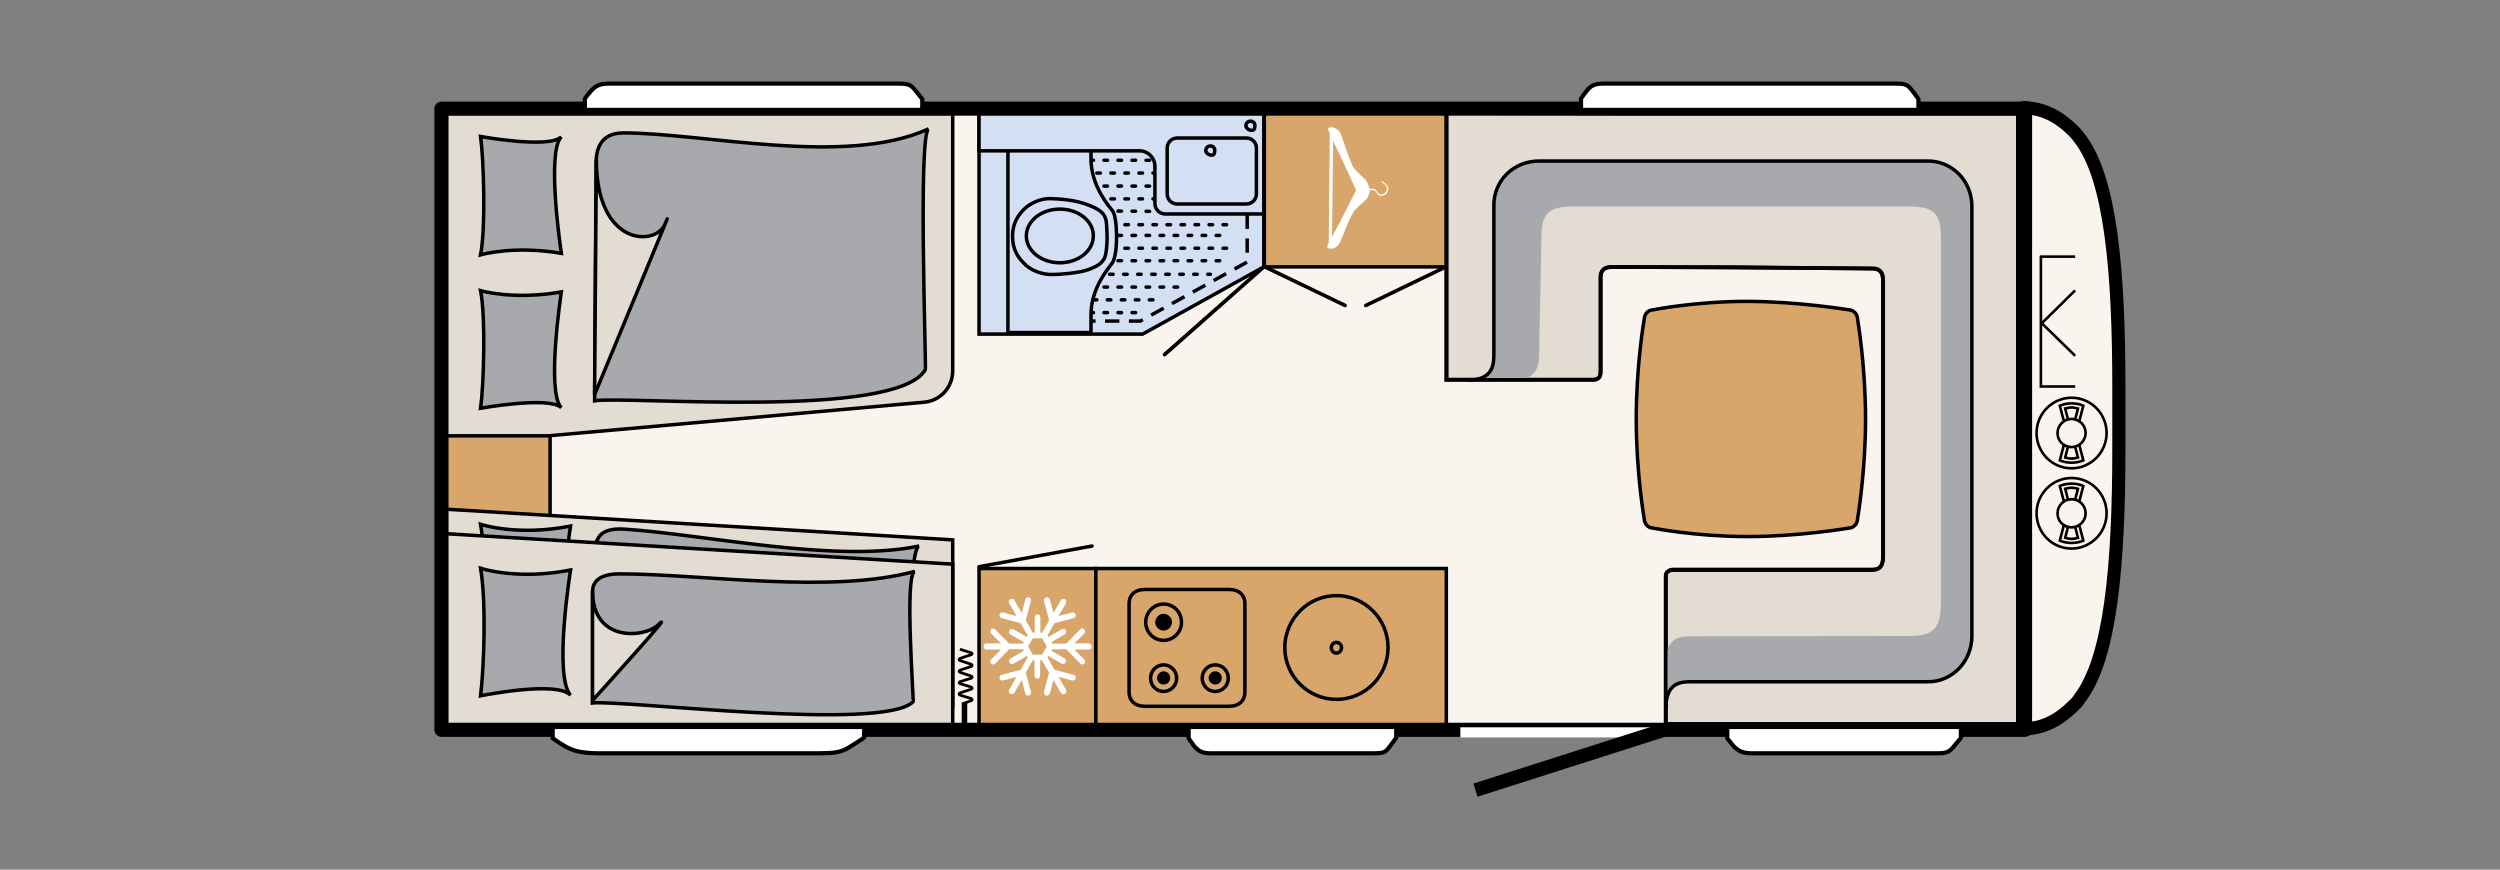 <?xml version="1.0" encoding="utf-8"?>
<!-- Generator: Adobe Illustrator 25.3.1, SVG Export Plug-In . SVG Version: 6.00 Build 0)  -->
<svg version="1.1" id="Ebene_1" xmlns="http://www.w3.org/2000/svg" xmlns:xlink="http://www.w3.org/1999/xlink" x="0px" y="0px"
	 viewBox="0 0 978 340.2" style="enable-background:new 0 0 978 340.2;" xml:space="preserve">
<rect x="0" y="0" width="978" height="340.2" fill="#808080" stroke="none"/>
<style type="text/css">
	.st0{fill:#F9F4EE;}
	.st1{clip-path:url(#SVGID_2_);fill:#F9F4EE;}
	.st2{clip-path:url(#SVGID_2_);fill:none;stroke:#000000;stroke-width:5.143;stroke-linecap:square;stroke-linejoin:round;}
	.st3{clip-path:url(#SVGID_2_);fill:#D8A56B;}
	.st4{clip-path:url(#SVGID_2_);fill:none;stroke:#000000;stroke-width:1.371;}
	.st5{clip-path:url(#SVGID_2_);fill:#E3DCD3;}
	.st6{clip-path:url(#SVGID_2_);fill:none;stroke:#000000;stroke-width:1.472;}
	.st7{clip-path:url(#SVGID_2_);fill:#A8A9AC;}
	.st8{clip-path:url(#SVGID_2_);fill:none;stroke:#000000;stroke-width:1.468;stroke-linecap:round;}
	.st9{clip-path:url(#SVGID_2_);fill:none;stroke:#000000;stroke-width:1.371;stroke-linecap:round;}
	.st10{clip-path:url(#SVGID_2_);fill:#FFFFFF;}
	.st11{clip-path:url(#SVGID_2_);fill:none;stroke:#000000;stroke-width:1.371;stroke-miterlimit:10;}
	.st12{clip-path:url(#SVGID_2_);fill:none;stroke:#000000;stroke-width:1.371;stroke-linecap:round;stroke-linejoin:round;}
	.st13{clip-path:url(#SVGID_2_);fill:none;stroke:#000000;stroke-width:2.171;}
	.st14{clip-path:url(#SVGID_2_);fill:none;stroke:#000000;stroke-width:1.085;}
	.st15{clip-path:url(#SVGID_2_);fill:none;stroke:#000000;stroke-width:1.425;stroke-linecap:round;}
	.st16{clip-path:url(#SVGID_2_);fill:#D3E0F4;}
	.st17{clip-path:url(#SVGID_2_);fill:none;stroke:#000000;stroke-width:1.371;stroke-dasharray:5.586,3.724,5.586,3.724;}
	
		.st18{clip-path:url(#SVGID_2_);fill:none;stroke:#000000;stroke-width:1.371;stroke-linecap:round;stroke-dasharray:1.371,4.114,1.371,4.114;}
	.st19{clip-path:url(#SVGID_2_);}
	.st20{clip-path:url(#SVGID_2_);fill:none;stroke:#000000;stroke-width:5.518;stroke-linecap:square;stroke-linejoin:round;}
	.st21{clip-path:url(#SVGID_2_);fill:none;stroke:#000000;stroke-width:1.029;}
	.st22{clip-path:url(#SVGID_2_);fill:none;stroke:#FFFFFF;stroke-width:3.967;}
	.st23{clip-path:url(#SVGID_2_);fill:none;stroke:#000000;stroke-width:5.392;}
	.st24{clip-path:url(#SVGID_2_);fill:none;stroke:#000000;stroke-width:1.643;}
</style>
<rect x="172.7" y="41.8" class="st0" width="619.5" height="243"/>
<g>
	<defs>
		<rect id="SVGID_1_" x="154.5" y="0" width="823.5" height="340.2"/>
	</defs>
	<clipPath id="SVGID_2_">
		<use xlink:href="#SVGID_1_"  style="overflow:visible;"/>
	</clipPath>
	<path class="st1" d="M792.8,285.2c1.2-0.2,3.9-0.5,5.7-1.1c2.8-0.9,7.1-2.5,12.8-8.2c0.1-0.1,0.1-0.1,0.2-0.2
		c0.7-0.6,1.4-1.4,2-2.4c12.2-15.7,15.4-52.6,15.4-97.6v-20.5v20.4c0-0.6,0-21.6,0-22.2c0-0.6,0-1.1,0-1.7v-0.1v0
		c0-45-3.1-81.9-15.4-97.6c-0.7-0.9-1.3-1.7-2-2.4c-0.1-0.1-0.1-0.1-0.2-0.2c-5.7-5.7-10-7.3-12.8-8.2c-1.8-0.6-4.5-0.9-5.7-1.1
		c-0.8,0-1.2,0-1.2,0l0,14.4c0,0,0,0,0,0l0,96.8l0,96.8c0,0,0,0,0,0l0,34.9C791.6,285.2,791.9,285.2,792.8,285.2"/>
	<path class="st2" d="M792.8,285.2c1.2-0.2,3.9-0.5,5.7-1.1c2.8-0.9,7.1-2.5,12.8-8.2c0.1-0.1,0.1-0.1,0.2-0.2
		c0.7-0.6,1.4-1.4,2-2.4c12.2-15.7,15.4-52.6,15.4-97.6v-20.5v20.4c0-0.6,0-21.6,0-22.2c0-0.6,0-1.1,0-1.7v-0.1v0
		c0-45-3.1-81.9-15.4-97.6c-0.7-0.9-1.3-1.7-2-2.4c-0.1-0.1-0.1-0.1-0.2-0.2c-5.7-5.7-10-7.3-12.8-8.2c-1.8-0.6-4.5-0.9-5.7-1.1
		c-0.8,0-1.2,0-1.2,0l0,14.4c0,0,0,0,0,0l0,96.8l0,96.8c0,0,0,0,0,0l0,34.9C791.6,285.2,791.9,285.2,792.8,285.2z"/>
	<rect x="172.7" y="167.5" class="st3" width="42.5" height="37.5"/>
	<rect x="172.7" y="167.5" class="st4" width="42.5" height="37.5"/>
	<path class="st5" d="M172.7,170.5V44.4h200v100.7c0,6.3-4.7,11.5-10.8,12.2l-147.5,13.2H172.7z"/>
	<path class="st4" d="M172.7,170.5V44.4h200v100.7c0,6.3-4.7,11.5-10.8,12.2l-147.5,13.2H172.7z"/>
	<path class="st5" d="M633.7,44.2l155.8,0v239H651.7v-57.9c0-2.6,3-2.5,3-2.5h77.7c3.3,0,4.3-1.7,4.3-5.3V109.5
		c0-2.9-1.4-4.5-3.9-4.5l-102.2-0.6c-2.9,0-4.4,1.4-4.4,3.9v37.1c0,2-0.8,3.1-2.8,3.1h-57.5l0-104.4L633.7,44.2z"/>
	<path class="st6" d="M633.7,44.2l155.8,0v239H651.7v-57.9c0-2.6,3-2.5,3-2.5h77.7c3.3,0,4.3-1.7,4.3-5.3V109.5
		c0-2.9-1.4-4.5-3.9-4.5l-102.2-0.6c-2.9,0-4.4,1.4-4.4,3.9v37.1c0,2-0.8,3.1-2.8,3.1h-57.5l0-104.4L633.7,44.2z"/>
	<polygon class="st5" points="174.6,199.2 174.6,207.3 174.6,276 372.7,276 372.7,211.2 	"/>
	<polygon class="st4" points="174.6,199.2 174.6,207.3 174.6,276 372.7,276 372.7,211.2 	"/>
	<path class="st7" d="M188,255c1.3-10.7,2.3-36.5,0-49.9c0,0,14.2,4.8,35.2,0.7c0,0-6.7,41.4,0,49C218,248.9,188,255,188,255"/>
	<path class="st4" d="M188,255c1.3-10.7,2.3-36.5,0-49.9c0,0,14.2,4.8,35.2,0.7c0,0-6.7,41.4,0,49C218,248.9,188,255,188,255z"/>
	<path class="st7" d="M230.4,256.7c12.7-0.4,113.1,18.8,125.2,7.8c0.4-0.4-0.2-50,4-50.9c-33.1,6.8-83.4-4.5-115.3-6.6
		c-10.6-0.7-10.9,4.8-11,6.5L230.4,256.7z"/>
	<path class="st4" d="M230.4,256.7c12.7-0.4,113.1,18.8,125.2,7.8c0.4-0.4-0.2-50,4-50.9c-33.1,6.8-83.4-4.5-115.3-6.6
		c-10.6-0.7-10.9,4.8-11,6.5L230.4,256.7z"/>
	<path class="st5" d="M233.4,211.1l-3,45.6c0,0,36.7-36.6,27.4-28.7C252.6,232.4,232,231.5,233.4,211.1"/>
	<path class="st4" d="M233.4,211.1l-3,45.6c0,0,36.7-36.6,27.4-28.7C252.6,232.4,232,231.5,233.4,211.1z"/>
	<polygon class="st5" points="174.6,208.8 174.6,218.4 174.6,284.6 372.7,284.6 372.7,220.7 	"/>
	<polygon class="st4" points="174.6,208.8 174.6,218.4 174.6,284.6 372.7,284.6 372.7,220.7 	"/>
	<path class="st7" d="M188,272.2c1.3-10.7,2.3-36.5,0-49.9c0,0,14.2,4.8,35.2,0.7c0,0-6.7,41.4,0,49C218,266.1,188,272.2,188,272.2"
		/>
	<path class="st4" d="M188,272.2c1.3-10.7,2.3-36.5,0-49.9c0,0,14.2,4.8,35.2,0.7c0,0-6.7,41.4,0,49C218,266.1,188,272.2,188,272.2z
		"/>
	<path class="st7" d="M231.8,275c12.6-1.2,114,11.3,125.4-0.5c0.4-0.4-3.5-49.9,0.7-51c-32.6,9-83.6,1-115.5,1
		c-10.6,0-10.6,5.5-10.6,7.3V275z"/>
	<path class="st4" d="M231.8,275c12.6-1.2,114,11.3,125.4-0.5c0.4-0.4-3.5-49.9,0.7-51c-32.6,9-83.6,1-115.5,1
		c-10.6,0-10.6,5.5-10.6,7.3V275z"/>
	<path class="st5" d="M231.8,231.2V274c0,0,34.3-37.8,25.5-29.4C252.3,249.4,231.8,251.6,231.8,231.2"/>
	<path class="st4" d="M231.8,231.2V274c0,0,34.3-37.8,25.5-29.4C252.3,249.4,231.8,251.6,231.8,231.2z"/>
	<line class="st8" x1="455.6" y1="138.7" x2="494.4" y2="104.4"/>
	<line class="st9" x1="383" y1="221.7" x2="427.2" y2="213.6"/>
	<path class="st7" d="M188,53.4c1.2,8.6,2.1,35.5,0,46.3c0,0,12.7-3.8,31.6-0.6c0,0-6-39.5,0-45.6C214.9,58.3,188,53.4,188,53.4"/>
	<path class="st4" d="M188,53.4c1.2,8.6,2.1,35.5,0,46.3c0,0,12.7-3.8,31.6-0.6c0,0-6-39.5,0-45.6C214.9,58.3,188,53.4,188,53.4z"/>
	<path class="st7" d="M188,159.7c1.2-8.5,2.1-35.3,0-46c0,0,12.7,3.8,31.6,0.5c0,0-6,39.2,0,45.3C214.9,154.9,188,159.7,188,159.7"
		/>
	<path class="st4" d="M188,159.7c1.2-8.5,2.1-35.3,0-46c0,0,12.7,3.8,31.6,0.5c0,0-6,39.2,0,45.3C214.9,154.9,188,159.7,188,159.7z"
		/>
	<path class="st7" d="M232.6,156.8c12.6-2,118.1,7.4,129.4-12.2c0.4-0.6-2.9-92.3,1.3-94.2C330.8,65.3,275.6,52,243.8,52
		c-10.6,0-10.6,9.2-10.6,12.1L232.6,156.8z"/>
	<path class="st4" d="M232.6,156.8c12.6-2,118.1,7.4,129.4-12.2c0.4-0.6-2.9-92.3,1.3-94.2C330.8,65.3,275.6,52,243.8,52
		c-10.6,0-10.6,9.2-10.6,12.1L232.6,156.8z"/>
	<path class="st5" d="M233.3,62.5l-0.7,91.9c0,0,34.4-83.1,27.5-66.6C256.4,96.4,233.3,96.4,233.3,62.5"/>
	<path class="st4" d="M233.3,62.5l-0.7,91.9c0,0,34.4-83.1,27.5-66.6C256.4,96.4,233.3,96.4,233.3,62.5z"/>
	<path class="st7" d="M644,63h110.2c9.4,0,17.1,7.8,17.1,17.7v168.1c0,9.9-7.6,17.9-17.1,17.9h-92.7c-3.9,0-9.9,0.2-9.9,10.4v-17.8
		c0-10.2,6.1-10.4,9.9-10.4l85.5-0.1c9.5,0,12.3-3.2,12.3-13.2V93.2c0-9.9-2.8-12.4-12.3-12.4H644l-5.7,0h-23
		c-9.8,0-12.3,2.8-12.3,12.4l-0.9,45.1c0,3.9-0.1,10.4-10.2,10.4h-17.6c10.2,0,10.2-6.5,10.2-10.4V80.2c0-9.5,7.7-17.2,17.6-17.2"/>
	<path class="st4" d="M574.2,148.7c10.2,0,10.2-6.5,10.2-10.4V80.2c0-9.5,7.7-17.2,17.6-17.2h75.7h76.6c9.4,0,17.1,7.8,17.1,17.7
		v168.1c0,9.9-7.6,17.9-17.1,17.9h-92.7c-3.9,0-9.9,0.2-9.9,10.4"/>
	<path class="st6" d="M565.8,44.2l0,104.4h57.5c2,0,2.8-1.2,2.8-3.1v-37.1c0-2.6,1.5-3.9,4.4-3.9h47.7l54.5,0.6
		c2.5,0,3.9,1.5,3.9,4.5v108.1c0,3.6-1,5.3-4.3,5.3h-77.7c0,0-3-0.1-3,2.5v57.9h137.8v-239l-155.8,0L565.8,44.2"/>
	<rect x="383" y="222.4" class="st3" width="45.7" height="62.4"/>
	<rect x="383" y="222.4" class="st4" width="45.7" height="62.4"/>
	<path class="st10" d="M410.4,263.1l-2,7.6c0,0.1,0,0.2,0,0.3c0,0.5,0.3,1,0.9,1.1c0.6,0.2,1.2-0.2,1.4-0.8l1.4-5.3l2.9,5
		c0.3,0.6,1,0.7,1.6,0.4c0.5-0.3,0.7-1,0.4-1.6l-2.9-5l5.3,1.4c0.6,0.2,1.2-0.2,1.4-0.8c0.2-0.6-0.2-1.3-0.8-1.4l-7.5-2l-2.7-4.8
		l0.3-0.6l5.2,3c0.5,0.3,1.3,0.1,1.6-0.4c0.3-0.6,0.1-1.3-0.4-1.6l-5.2-3l0.4-0.6h5.4l5.5,5.6c0.5,0.5,1.2,0.5,1.6,0
		c0.4-0.5,0.4-1.2,0-1.6l-3.9-3.9h5.7c0.6,0,1.1-0.5,1.1-1.2c0-0.6-0.5-1.2-1.1-1.2h-5.7l3.9-3.9c0.4-0.5,0.4-1.2,0-1.6
		c-0.4-0.5-1.2-0.5-1.6,0l-5.5,5.6h-5.4l-0.4-0.6l5.2-3c0.5-0.3,0.7-1,0.4-1.6c-0.3-0.6-1-0.7-1.6-0.4l-5.2,3l-0.3-0.6l2.7-4.8
		l7.5-2c0.6-0.2,1-0.8,0.8-1.4c-0.2-0.6-0.8-1-1.4-0.8l-5.3,1.4l2.9-5c0.3-0.6,0.1-1.3-0.4-1.6c-0.6-0.3-1.3-0.1-1.6,0.4l-2.9,5
		l-1.4-5.3c-0.2-0.6-0.8-1-1.4-0.8c-0.5,0.1-0.9,0.6-0.9,1.1c0,0.1,0,0.2,0,0.3l2,7.6l-2.7,4.8H407v-6c0-0.6-0.5-1.2-1.1-1.2
		s-1.1,0.5-1.1,1.2v6H404l-2.7-4.8l2-7.6c0.2-0.6-0.2-1.3-0.8-1.4c-0.6-0.2-1.2,0.2-1.4,0.8l-1.4,5.3l-2.9-5c-0.3-0.6-1-0.7-1.6-0.4
		c-0.4,0.2-0.6,0.6-0.6,1c0,0.2,0.1,0.4,0.2,0.6l2.9,5l-5.3-1.4c-0.6-0.2-1.2,0.2-1.4,0.8c0,0.1,0,0.2,0,0.3c0,0.5,0.3,1,0.8,1.1
		l7.5,2l2.7,4.8l-0.3,0.6l-5.2-3c-0.6-0.3-1.3-0.1-1.6,0.4c-0.1,0.2-0.2,0.4-0.2,0.6c0,0.4,0.2,0.8,0.6,1l5.2,3l-0.3,0.6h-5.4
		l-5.5-5.6c-0.5-0.5-1.2-0.5-1.6,0c-0.2,0.2-0.3,0.5-0.3,0.8c0,0.3,0.1,0.6,0.3,0.8l3.9,3.9h-5.7c-0.6,0-1.1,0.5-1.1,1.2
		c0,0.6,0.5,1.2,1.1,1.2h5.7l-3.9,3.9c-0.2,0.2-0.3,0.5-0.3,0.8c0,0.3,0.1,0.6,0.3,0.8c0.5,0.5,1.2,0.5,1.6,0l5.5-5.6h5.4l0.3,0.6
		l-5.2,3c-0.4,0.2-0.6,0.6-0.6,1c0,0.2,0.1,0.4,0.2,0.6c0.3,0.6,1,0.7,1.6,0.4l5.2-3l0.3,0.6l-2.7,4.8l-7.5,2
		c-0.5,0.1-0.8,0.6-0.8,1.1c0,0.1,0,0.2,0,0.3c0.2,0.6,0.8,1,1.4,0.8l5.3-1.4l-2.9,5c-0.1,0.2-0.2,0.4-0.2,0.6c0,0.4,0.2,0.8,0.6,1
		c0.5,0.3,1.3,0.1,1.6-0.4l2.9-5l1.4,5.3c0.2,0.6,0.8,1,1.4,0.8c0.6-0.2,1-0.8,0.8-1.4l-2-7.6l2.7-4.8h0.7v6c0,0.6,0.5,1.2,1.1,1.2
		s1.1-0.5,1.1-1.2v-6h0.7L410.4,263.1z M404,256.1l-1.8-3.2l1.8-3.2h3.7l1.8,3.2l-1.8,3.2H404z"/>
	<rect x="428.7" y="222.4" class="st3" width="137.1" height="62.4"/>
	<rect x="428.7" y="222.4" class="st4" width="137.1" height="62.4"/>
	<rect x="494.6" y="44.2" class="st3" width="71.1" height="60.2"/>
	<rect x="494.6" y="44.2" class="st4" width="71.1" height="60.2"/>
	<path class="st3" d="M522.8,233c11.1,0,20.2,9.1,20.2,20.3c0,11.2-9,20.3-20.2,20.3c-11.1,0-20.2-9.1-20.2-20.3
		C502.7,242.1,511.7,233,522.8,233"/>
	<path class="st11" d="M522.8,233c11.1,0,20.2,9.1,20.2,20.3c0,11.2-9,20.3-20.2,20.3c-11.1,0-20.2-9.1-20.2-20.3
		C502.7,242.1,511.7,233,522.8,233z"/>
	<path class="st3" d="M520.8,253.4c0-1.1,0.9-2.1,2-2.1s2,0.9,2,2.1c0,1.1-0.9,2.1-2,2.1S520.8,254.5,520.8,253.4"/>
	<path class="st4" d="M520.8,253.4c0-1.1,0.9-2.1,2-2.1s2,0.9,2,2.1c0,1.1-0.9,2.1-2,2.1S520.8,254.5,520.8,253.4z"/>
	<path class="st3" d="M723.2,206.6c1.9,0,3.5-1.7,3.5-3.8c0,0,3.1-18,3.1-38.9s-3.1-38.9-3.1-38.9c0-2.1-1.6-3.8-3.5-3.8
		c0,0-19.9-3.3-39.9-3.3c-20.1,0-36.6,3.3-36.6,3.3c-1.9,0-3.5,1.7-3.5,3.8c0,0-3.1,17.4-3.1,38.9s3.1,38.9,3.1,38.9
		c0,2.1,1.6,3.8,3.5,3.8c0,0,16.6,3.3,36.6,3.3C703.3,210,723.2,206.6,723.2,206.6"/>
	<path class="st12" d="M723.2,206.6c1.9,0,3.5-1.7,3.5-3.8c0,0,3.1-18,3.1-38.9s-3.1-38.9-3.1-38.9c0-2.1-1.6-3.8-3.5-3.8
		c0,0-19.9-3.3-39.9-3.3c-20.1,0-36.6,3.3-36.6,3.3c-1.9,0-3.5,1.7-3.5,3.8c0,0-3.1,17.4-3.1,38.9s3.1,38.9,3.1,38.9
		c0,2.1,1.6,3.8,3.5,3.8c0,0,16.6,3.3,36.6,3.3C703.3,210,723.2,206.6,723.2,206.6z"/>
	<line class="st13" x1="377.3" y1="283.6" x2="377.3" y2="274.8"/>
	<path class="st14" d="M376.6,275.3l3.4-1.2c0.4-0.2,0.4-0.5,0-0.8l-4.5-1.4c-0.4-0.2-0.4-0.6,0-0.8l4.5-1.5c0.4-0.2,0.4-0.5,0-0.8
		l-4.5-1.4c-0.4-0.2-0.4-0.5,0-0.7l4.5-1.4c0.4-0.2,0.4-0.5,0-0.8l-4.5-1.5c-0.4-0.2-0.4-0.5,0-0.8l4.5-1.5c0.4-0.2,0.4-0.5,0-0.8
		l-4.5-1.5c-0.4-0.2-0.4-0.5,0-0.8l4.5-1.5c0.4-0.2,0.4-0.5,0-0.7l-4.5-1.4"/>
	<line class="st3" x1="565.6" y1="104.4" x2="534.3" y2="119.5"/>
	<line class="st15" x1="565.6" y1="104.4" x2="534.3" y2="119.5"/>
	<line class="st3" x1="494.8" y1="104.4" x2="526.2" y2="119.5"/>
	<line class="st15" x1="494.8" y1="104.4" x2="526.2" y2="119.5"/>
	<path class="st10" d="M524.1,95.1c0.1-0.2,4.1-10.6,5.6-12.5c0.9-1.2,4-3.8,4.7-4.5c0.7-0.7,1.4-2.2,1.4-3.6c0,0,0,0,0-0.1l2,0.1
		c0.2,0.2,0.7,0.9,1.1,1.5c0.4,0.5,1.1,0.7,1.8,0.6c0.9-0.1,1.7-0.7,2.1-1.5c0.8-1.6-0.2-2.7-0.6-3.1c-0.1-0.1-0.3-0.2-0.5-0.4
		c-0.2-0.2-0.6-0.4-0.7-0.5c0,0,0,0,0,0c0-0.1-0.1-0.2-0.2-0.3c-0.1,0-0.2,0.1-0.3,0.2c-0.1,0.3,0.3,0.6,0.8,0.9
		c0.2,0.1,0.4,0.2,0.5,0.3c0.5,0.4,1.1,1.2,0.5,2.6c-0.3,0.7-1,1.1-1.7,1.2c-0.6,0.1-1.2-0.1-1.4-0.4c-0.5-0.7-1.2-1.6-1.2-1.6
		c0-0.1-0.1-0.1-0.2-0.1l-2.1-0.1c-0.2-1.3-0.9-2.8-1.6-3.6c-0.8-0.8-3.6-3.1-4.8-5c-1-1.6-4.8-12.9-4.9-13.1
		c-1.3-2.4-4.2-2.7-4.8-1.9c-0.1,0.2,0.1,0.9,0.6,2l-0.4,42.7c-0.4,0.9-0.6,1.5-0.6,1.7C519.5,97.7,522.7,97.7,524.1,95.1
		 M521.5,55.1c3.5,7,9,19.3,9,19.3s-5.8,11.7-9.4,18.2L521.5,55.1z"/>
	<polygon class="st16" points="383,44.4 383,130.7 447,130.7 494.4,104.4 494.4,44.4 	"/>
	<polygon class="st4" points="383,44.4 383,130.7 447,130.7 494.4,104.4 494.4,44.4 	"/>
	<polygon class="st17" points="406.1,49.4 406.1,125.6 446.1,125.6 487.9,102.5 487.9,49.4 	"/>
	<path class="st18" d="M426.4,122.3h21.4 M427.7,117.3H454 M426.4,112.3h36.4 M428.6,107.3h44.9 M426.4,102h53.5 M429.1,97.1h53.5
		 M426.4,92.1h53.5 M429.1,67.7h53.5 M429.1,57.6h53.5 M426.4,62.7h53.5 M426.4,52.6h53.5 M426.4,72.8h53.5 M426.4,82.5l53.5,0.4
		 M429.1,87.9h53.5 M429.1,77.8h53.5"/>
	<line class="st16" x1="394.2" y1="52.5" x2="394.2" y2="57.6"/>
	<line class="st4" x1="394.2" y1="52.5" x2="394.2" y2="57.6"/>
	<path class="st16" d="M426.8,130.2l0-7.1c0-10.5,6.9-18.2,8.3-20.2c1.8-2.6,1.7-10.2,1.7-10.2s0.1-8.2-1.7-10.4
		c-1.4-1.7-8.3-9.7-8.3-20.1l0-5.2h-32.5v73.1H426.8z"/>
	<path class="st4" d="M426.8,130.2l0-7.1c0-10.5,6.9-18.2,8.3-20.2c1.8-2.6,1.7-10.2,1.7-10.2s0.1-8.2-1.7-10.4
		c-1.4-1.7-8.3-9.7-8.3-20.1l0-5.2h-32.5v73.1H426.8z"/>
	<path class="st16" d="M433.1,92.9c0,0-0.1-5.9-0.5-7.1c-0.7-1.9-1.4-3.5-6.6-5.5c-5.1-2.1-11.4-2.5-15.1-2.6
		c-3.9-0.1-7.9,1.9-9.9,3.8c-2.6,2.4-4.9,5.8-4.9,10.9c0,5.1,2,8.4,5.3,11.4c2.6,2.3,6.4,3.5,9.7,3.6c3.7,0,11.2-0.6,14.9-2
		c3.2-1.2,5.1-2.4,6.1-4.5C433.1,98.7,433.1,92.9,433.1,92.9"/>
	<path class="st4" d="M433.1,92.9c0,0-0.1-5.9-0.5-7.1c-0.7-1.9-1.4-3.5-6.6-5.5c-5.1-2.1-11.4-2.5-15.1-2.6
		c-3.9-0.1-7.9,1.9-9.9,3.8c-2.6,2.4-4.9,5.8-4.9,10.9c0,5.1,2,8.4,5.3,11.4c2.6,2.3,6.4,3.5,9.7,3.6c3.7,0,11.2-0.6,14.9-2
		c3.2-1.2,5.1-2.4,6.1-4.5C433.1,98.7,433.1,92.9,433.1,92.9z"/>
	<path class="st16" d="M414.6,81.8c-7.3,0-13.1,4.7-13.1,10.5c0,5.8,5.9,10.5,13.1,10.5c7.3,0,13.1-4.7,13.1-10.5
		C427.8,86.5,421.9,81.8,414.6,81.8"/>
	<path class="st4" d="M414.6,81.8c-7.3,0-13.1,4.7-13.1,10.5c0,5.8,5.9,10.5,13.1,10.5c7.3,0,13.1-4.7,13.1-10.5
		C427.8,86.5,421.9,81.8,414.6,81.8z"/>
	<path class="st16" d="M494.4,44.4v39.3l-38.5,0c-2.3,0-4.1-1.8-4.1-4.1l0-14.5c0-3.4-2.7-6.1-6.1-6.1H383V44.4H494.4z"/>
	<path class="st4" d="M494.4,44.4v39.3l-38.5,0c-2.3,0-4.1-1.8-4.1-4.1l0-14.5c0-3.4-2.7-6.1-6.1-6.1H383V44.4H494.4z"/>
	<path class="st16" d="M489.2,47.4c-1,0-1.8,0.8-1.8,1.8c0,1,1.3,1.8,2.3,1.8c1,0,1.2-0.8,1.2-1.8C491,48.2,490.2,47.4,489.2,47.4"
		/>
	<path class="st4" d="M489.2,47.4c-1,0-1.8,0.8-1.8,1.8c0,1,1.3,1.8,2.3,1.8c1,0,1.2-0.8,1.2-1.8C491,48.2,490.2,47.4,489.2,47.4z"
		/>
	<path class="st16" d="M491.5,57.9v18c0,2.1-1.7,3.9-3.9,3.9h-27.1c-2.1,0-3.9-1.7-3.9-3.9v-18c0-2.1,1.7-3.9,3.9-3.9h27.1
		C489.8,54,491.5,55.7,491.5,57.9"/>
	<path class="st4" d="M491.5,57.9v18c0,2.1-1.7,3.9-3.9,3.9h-27.1c-2.1,0-3.9-1.7-3.9-3.9v-18c0-2.1,1.7-3.9,3.9-3.9h27.1
		C489.8,54,491.5,55.7,491.5,57.9z"/>
	<path class="st16" d="M473.5,57.1c-1,0-1.8,0.8-1.8,1.8c0,1,1.3,1.8,2.3,1.8c1,0,1.2-0.8,1.2-1.8C475.3,57.9,474.5,57.1,473.5,57.1
		"/>
	<path class="st4" d="M473.5,57.1c-1,0-1.8,0.8-1.8,1.8c0,1,1.3,1.8,2.3,1.8c1,0,1.2-0.8,1.2-1.8C475.3,57.9,474.5,57.1,473.5,57.1z
		"/>
	<path class="st3" d="M480.8,230.6c4.1,0,6.2,2.4,6.2,5.4v34.9c0,3-2.1,5.4-6.2,5.4h-32.9c-4.1,0-6.2-2.4-6.2-5.4v-34.9
		c0-3,2.1-5.4,6.2-5.4H480.8z"/>
	<path class="st4" d="M480.8,230.6c4.1,0,6.2,2.4,6.2,5.4v34.9c0,3-2.1,5.4-6.2,5.4h-32.9c-4.1,0-6.2-2.4-6.2-5.4v-34.9
		c0-3,2.1-5.4,6.2-5.4H480.8z"/>
	<path class="st3" d="M455.2,236.3c3.9,0,7,3.2,7,7.1c0,3.9-3.1,7.1-7,7.1c-3.9,0-7-3.2-7-7.1C448.2,239.5,451.4,236.3,455.2,236.3"
		/>
	<path class="st4" d="M455.2,236.3c3.9,0,7,3.2,7,7.1c0,3.9-3.1,7.1-7,7.1c-3.9,0-7-3.2-7-7.1C448.2,239.5,451.4,236.3,455.2,236.3z
		"/>
	<path class="st19" d="M455.2,240.8c1.4,0,2.6,1.2,2.6,2.6c0,1.4-1.2,2.6-2.6,2.6c-1.4,0-2.6-1.2-2.6-2.6
		C452.7,242,453.8,240.8,455.2,240.8"/>
	<path class="st4" d="M455.2,240.8c1.4,0,2.6,1.2,2.6,2.6c0,1.4-1.2,2.6-2.6,2.6c-1.4,0-2.6-1.2-2.6-2.6
		C452.7,242,453.8,240.8,455.2,240.8z"/>
	<path class="st3" d="M475.4,260.1c2.8,0,5.1,2.3,5.1,5.2c0,2.9-2.3,5.2-5.1,5.2c-2.8,0-5.1-2.3-5.1-5.2
		C470.3,262.4,472.6,260.1,475.4,260.1"/>
	<path class="st4" d="M475.4,260.1c2.8,0,5.1,2.3,5.1,5.2c0,2.9-2.3,5.2-5.1,5.2c-2.8,0-5.1-2.3-5.1-5.2
		C470.3,262.4,472.6,260.1,475.4,260.1z"/>
	<path class="st19" d="M475.4,263.3c1,0,1.9,0.8,1.9,1.9c0,1-0.8,1.9-1.9,1.9c-1,0-1.9-0.8-1.9-1.9
		C473.5,264.2,474.4,263.3,475.4,263.3"/>
	<path class="st4" d="M475.4,263.3c1,0,1.9,0.8,1.9,1.9c0,1-0.8,1.9-1.9,1.9c-1,0-1.9-0.8-1.9-1.9
		C473.5,264.2,474.4,263.3,475.4,263.3z"/>
	<path class="st3" d="M455.2,260.1c2.8,0,5.1,2.3,5.1,5.2c0,2.9-2.3,5.2-5.1,5.2c-2.8,0-5.1-2.3-5.1-5.2
		C450.1,262.4,452.4,260.1,455.2,260.1"/>
	<path class="st4" d="M455.2,260.1c2.8,0,5.1,2.3,5.1,5.2c0,2.9-2.3,5.2-5.1,5.2c-2.8,0-5.1-2.3-5.1-5.2
		C450.1,262.4,452.4,260.1,455.2,260.1z"/>
	<path class="st19" d="M455.2,263.3c1,0,1.9,0.8,1.9,1.9c0,1-0.8,1.9-1.9,1.9c-1,0-1.9-0.8-1.9-1.9
		C453.4,264.2,454.2,263.3,455.2,263.3"/>
	<path class="st4" d="M455.2,263.3c1,0,1.9,0.8,1.9,1.9c0,1-0.8,1.9-1.9,1.9c-1,0-1.9-0.8-1.9-1.9
		C453.4,264.2,454.2,263.3,455.2,263.3z"/>
	<rect x="172.7" y="42.5" class="st20" width="619.5" height="243"/>
	<path class="st21" d="M811.8,139.2l-13.3-13 M798.4,126.8l13.4-13.2 M811.8,100.4l-13.8,0 M811.8,151.2l-13.4,0l0-51.1
		 M810.4,174.9c3,0,5.5-2.5,5.5-5.5c0-3-2.4-5.5-5.5-5.5c-3,0-5.5,2.5-5.5,5.5C804.9,172.5,807.3,174.9,810.4,174.9z M810.4,174.9
		c-1.1,0-2.1-0.3-3-0.9l-1.6,6.1c1.4,0.6,3,0.9,4.6,0.9c1.6,0,3.2-0.3,4.6-0.9l-1.6-6.1C812.5,174.6,811.4,174.9,810.4,174.9z
		 M810.4,174.9c-0.5,0-1-0.1-1.4-0.2l-1.1,4.3c0.8,0.2,1.7,0.4,2.5,0.4c0.9,0,1.7-0.2,2.5-0.4l-1.1-4.3
		C811.3,174.8,810.8,174.9,810.4,174.9z M810.4,163.9c1.1,0,2.1,0.3,3,0.9l1.6-6.1c-1.4-0.6-3-0.9-4.6-0.9c-1.6,0-3.2,0.3-4.6,0.9
		l1.6,6.1C808.3,164.2,809.3,163.9,810.4,163.9z M810.4,163.9c0.5,0,1,0.1,1.4,0.2l1.1-4.3c-0.8-0.2-1.7-0.4-2.5-0.4
		c-0.9,0-1.7,0.2-2.5,0.4l1.1,4.3C809.4,164,809.9,163.9,810.4,163.9z M810.4,183.2c7.5,0,13.7-6.2,13.7-13.8
		c0-7.6-6.1-13.8-13.7-13.8c-7.5,0-13.7,6.2-13.7,13.8C796.7,177,802.8,183.2,810.4,183.2z M810.4,206.3c3,0,5.5-2.5,5.5-5.5
		c0-3-2.4-5.5-5.5-5.5c-3,0-5.5,2.5-5.5,5.5C804.9,203.9,807.3,206.3,810.4,206.3z M810.4,206.3c-1.1,0-2.1-0.3-3-0.9l-1.6,6.1
		c1.4,0.6,3,0.9,4.6,0.9c1.6,0,3.2-0.3,4.6-0.9l-1.6-6.1C812.5,206,811.4,206.3,810.4,206.3z M810.4,206.3c-0.5,0-1-0.1-1.4-0.2
		l-1.1,4.3c0.8,0.2,1.7,0.4,2.5,0.4c0.9,0,1.7-0.2,2.5-0.4l-1.1-4.3C811.3,206.2,810.8,206.3,810.4,206.3z M810.4,195.3
		c1.1,0,2.1,0.3,3,0.9l1.6-6.1c-1.4-0.6-3-0.9-4.6-0.9c-1.6,0-3.2,0.3-4.6,0.9l1.6,6.1C808.3,195.6,809.3,195.3,810.4,195.3z
		 M810.4,195.3c0.5,0,1,0.1,1.4,0.2l1.1-4.3c-0.8-0.2-1.7-0.4-2.5-0.4c-0.9,0-1.7,0.2-2.5,0.4l1.1,4.3
		C809.4,195.4,809.9,195.3,810.4,195.3z M810.4,214.6c7.5,0,13.7-6.2,13.7-13.8c0-7.6-6.1-13.8-13.7-13.8c-7.5,0-13.7,6.2-13.7,13.8
		C796.7,208.4,802.8,214.6,810.4,214.6z"/>
	<line class="st22" x1="571.3" y1="286.5" x2="647.5" y2="286.5"/>
	<line class="st23" x1="577.2" y1="309.1" x2="651.4" y2="285.4"/>
	<path class="st10" d="M474,294.7h63.2c3.8,0,4.7-0.3,6.2-2.3c2.2-2.9,2.8-3.8,2.8-3.8l0-4.2H465v4.4c0,0,1,1.6,2.1,3
		C468.9,293.9,470.3,294.7,474,294.7"/>
	<path class="st24" d="M474,294.7h63.2c3.8,0,4.7-0.3,6.2-2.3c2.2-2.9,2.8-3.8,2.8-3.8l0-4.2H465v4.4c0,0,1,1.6,2.1,3
		C468.9,293.9,470.3,294.7,474,294.7z"/>
	<path class="st10" d="M685.9,294.7H757c4.2,0,5.3-0.3,7-2.3c2.5-2.9,3.1-3.8,3.1-3.8l0-4.2h-91.4v4.4c0,0,1.2,1.6,2.4,3
		C680.1,293.9,681.7,294.7,685.9,294.7"/>
	<path class="st24" d="M685.9,294.7H757c4.2,0,5.3-0.3,7-2.3c2.5-2.9,3.1-3.8,3.1-3.8l0-4.2h-91.4v4.4c0,0,1.2,1.6,2.4,3
		C680.1,293.9,681.7,294.7,685.9,294.7z"/>
	<path class="st10" d="M235.5,294.7h83.2c8,0,10-0.3,13.4-2.3c4.7-2.9,5.9-3.8,5.9-3.8l0.1-4.2H216.2v4.4c0,0,2.2,1.6,4.6,3
		C224.5,293.9,227.4,294.7,235.5,294.7"/>
	<path class="st24" d="M235.5,294.7h83.2c8,0,10-0.3,13.4-2.3c4.7-2.9,5.9-3.8,5.9-3.8l0.1-4.2H216.2v4.4c0,0,2.2,1.6,4.6,3
		C224.5,293.9,227.4,294.7,235.5,294.7z"/>
	<path class="st10" d="M620.6,35.7c-1.1,1.3-2.1,2.9-2.1,2.9V43h132l0-4.2c0,0-0.5-0.9-2.8-3.8c-1.6-2-2.5-2.3-6.3-2.3H627.5
		C623.7,32.7,622.3,33.5,620.6,35.7"/>
	<path class="st24" d="M620.6,35.7c-1.1,1.3-2.1,2.9-2.1,2.9V43h132l0-4.2c0,0-0.5-0.9-2.8-3.8c-1.6-2-2.5-2.3-6.3-2.3H627.5
		C623.7,32.7,622.3,33.5,620.6,35.7z"/>
	<path class="st10" d="M231.1,35.7c-1.2,1.3-2.3,2.9-2.3,2.9V43h132l0-4.2c0,0-0.6-0.9-3-3.8c-1.7-2-2.7-2.3-6.8-2.3H238.6
		C234.5,32.7,233,33.5,231.1,35.7"/>
	<path class="st24" d="M231.1,35.7c-1.2,1.3-2.3,2.9-2.3,2.9V43h132l0-4.2c0,0-0.6-0.9-3-3.8c-1.7-2-2.7-2.3-6.8-2.3H238.6
		C234.5,32.7,233,33.5,231.1,35.7z"/>
</g>
</svg>
